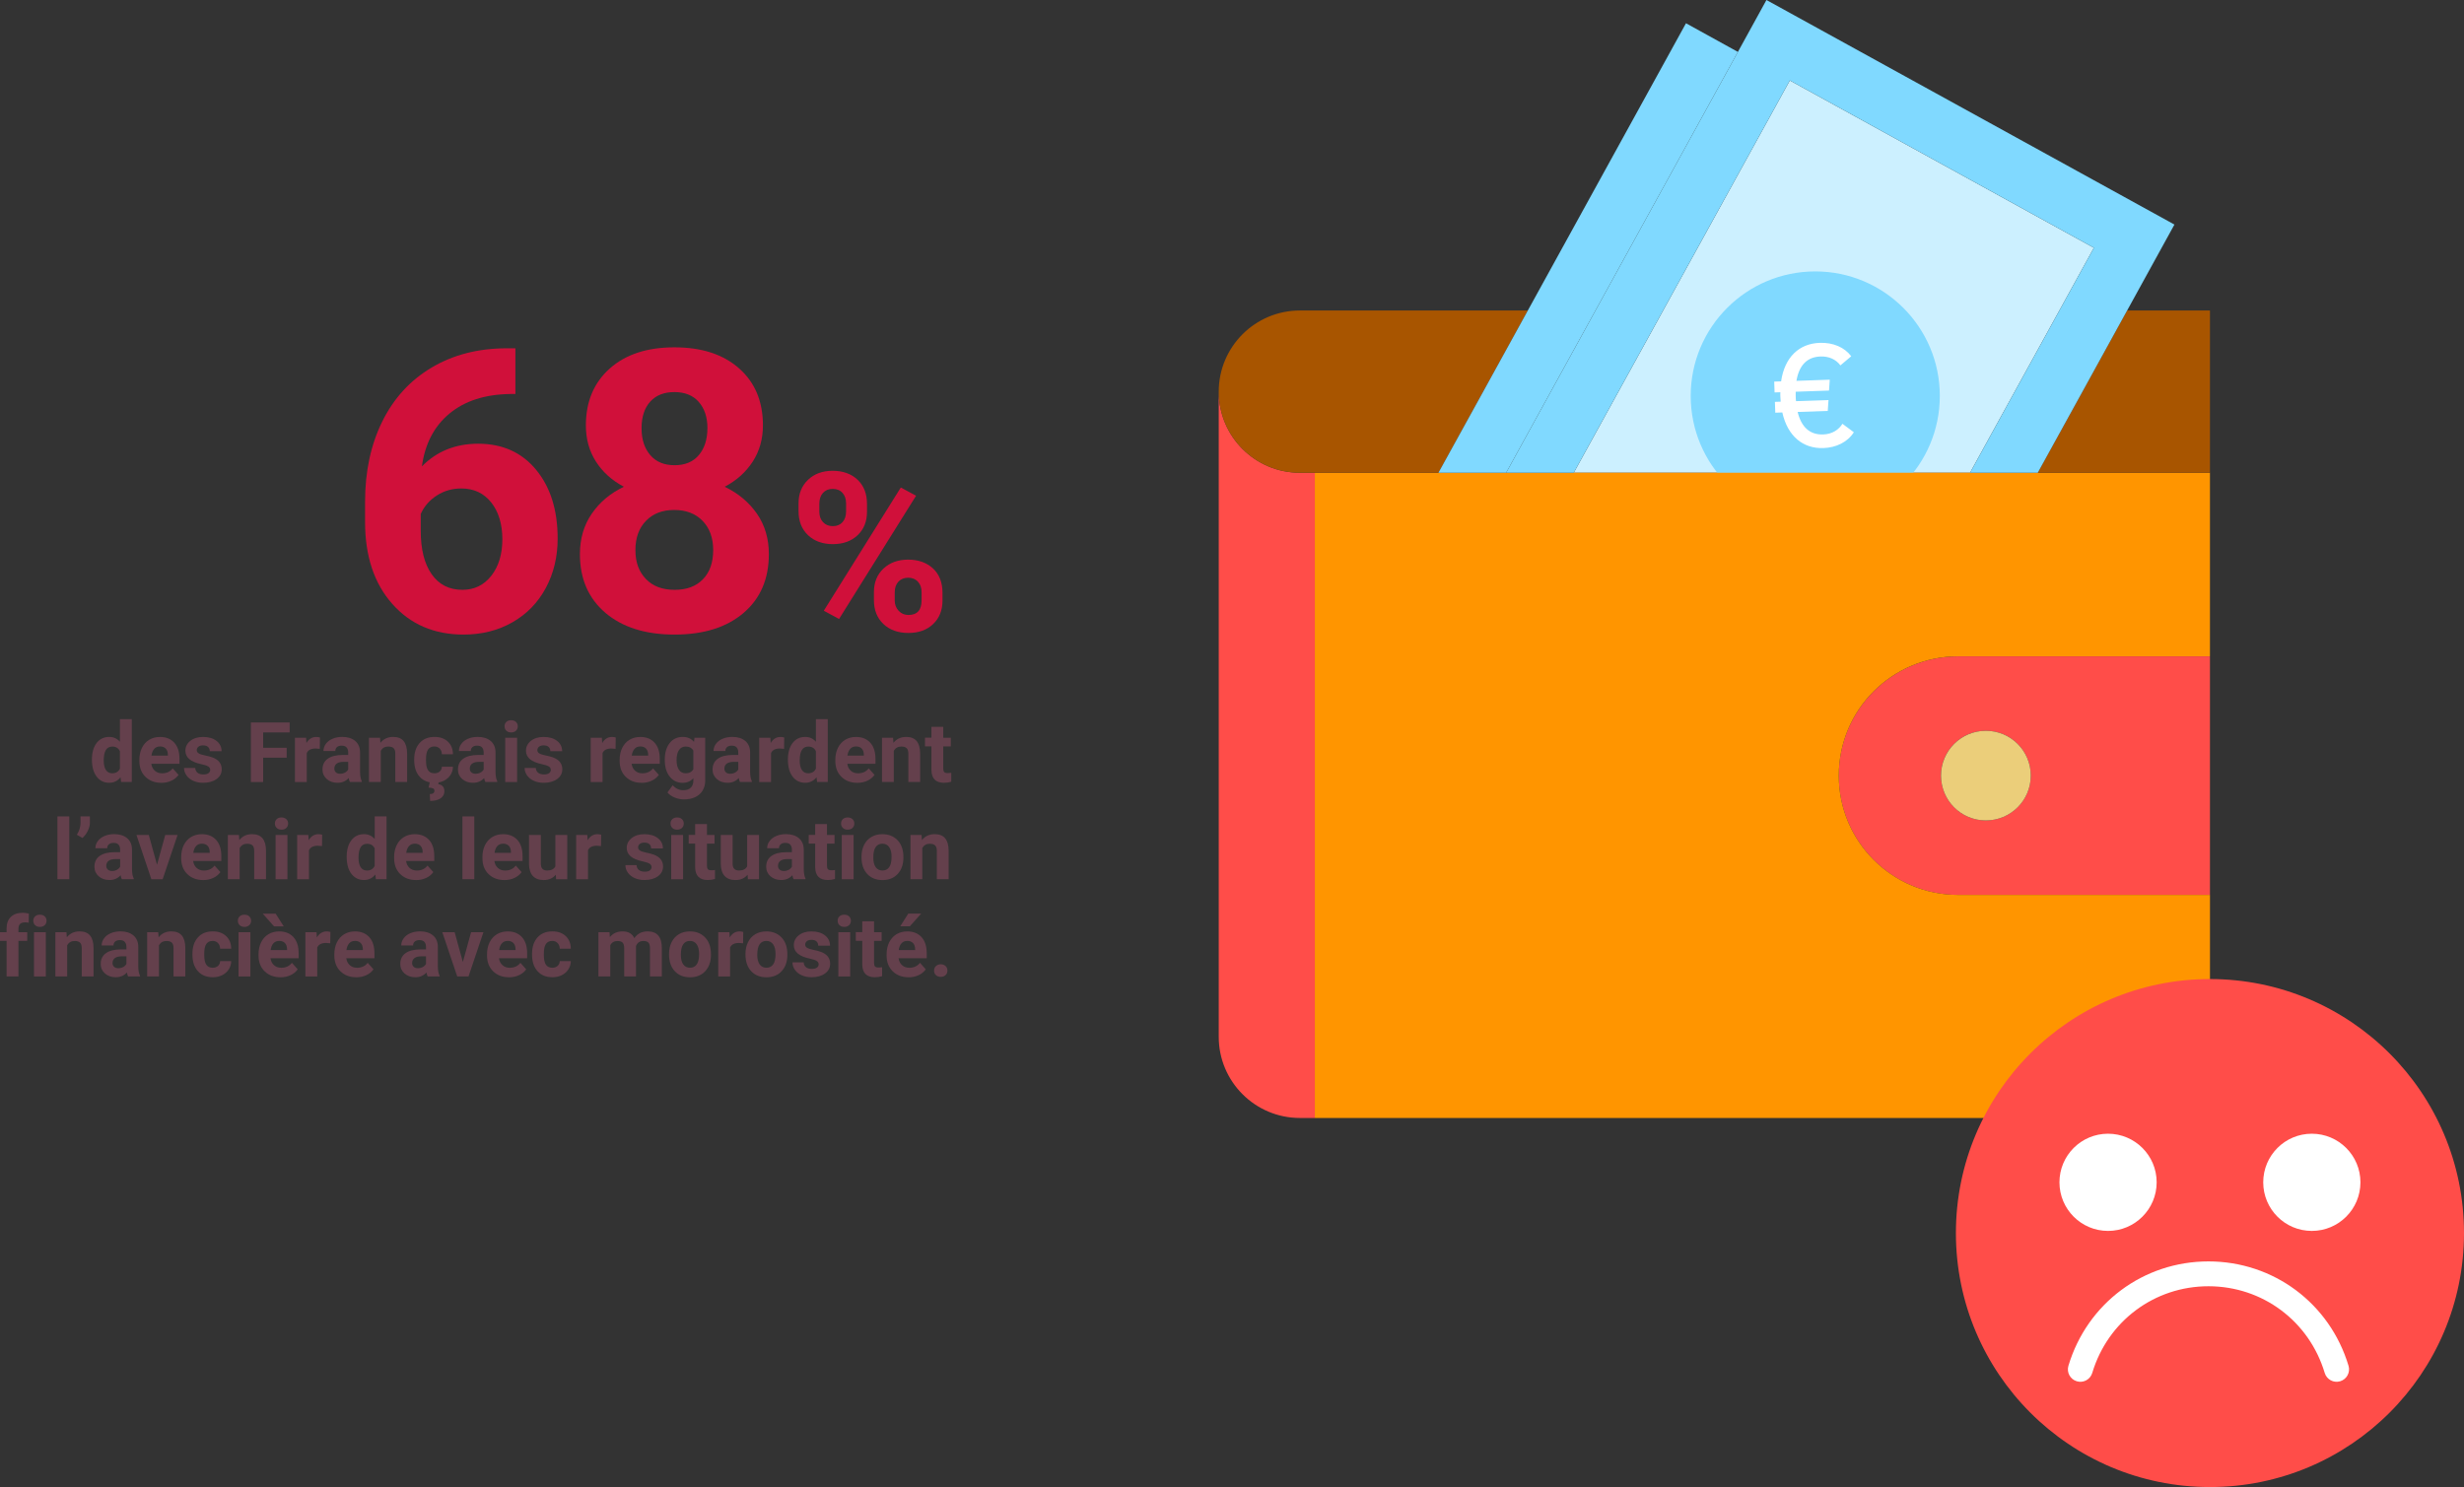 <?xml version="1.0" encoding="UTF-8"?>
<svg id="Calque_2" data-name="Calque 2" xmlns="http://www.w3.org/2000/svg" viewBox="0 0 912.2 550.62">
  <rect x="0" y="0" width="912.2" height="550.62" fill="#333333" stroke="none"/>
  <defs>
    <style>
      .cls-1 {
        fill: #00b4ff;
      }

      .cls-2 {
        fill: #a85500;
      }

      .cls-3 {
        fill: #ff4d49;
      }

      .cls-4 {
        fill: #fff;
      }

      .cls-5 {
        fill: #80d9ff;
      }

      .cls-6 {
        fill: #64404c;
      }

      .cls-7 {
        fill: #ccf0ff;
      }

      .cls-8 {
        fill: #ff9500;
      }

      .cls-9 {
        fill: #ebce7a;
      }

      .cls-10 {
        fill: #d0103a;
      }
    </style>
  </defs>
  <g id="Calque_1-2" data-name="Calque 1">
    <g>
      <path class="cls-10" d="m190.81,128.97v16.92h-1.99c-9.29.14-16.77,2.56-22.43,7.25-5.66,4.69-9.06,11.21-10.2,19.55,5.5-5.59,12.44-8.39,20.83-8.39,9,0,16.16,3.22,21.47,9.67,5.31,6.45,7.96,14.93,7.96,25.45,0,6.73-1.46,12.82-4.37,18.27-2.92,5.45-7.04,9.69-12.37,12.73s-11.36,4.55-18.09,4.55c-10.9,0-19.71-3.79-26.41-11.38-6.71-7.58-10.06-17.7-10.06-30.36v-7.39c0-11.23,2.12-21.15,6.36-29.75,4.24-8.6,10.33-15.26,18.27-19.98,7.94-4.72,17.14-7.1,27.62-7.14h3.41Zm-20.05,51.9c-3.32,0-6.33.86-9.03,2.59-2.7,1.73-4.69,4.01-5.97,6.85v6.24c0,6.86,1.35,12.22,4.05,16.07,2.7,3.86,6.49,5.78,11.38,5.78,4.41,0,7.97-1.74,10.7-5.21,2.72-3.48,4.09-7.98,4.09-13.52s-1.38-10.17-4.12-13.62-6.45-5.18-11.09-5.18Z"/>
      <path class="cls-10" d="m282.44,157.55c0,5.02-1.26,9.48-3.77,13.37-2.51,3.89-5.97,6.99-10.38,9.31,5.02,2.42,9,5.75,11.94,9.99,2.94,4.24,4.41,9.23,4.41,14.96,0,9.2-3.13,16.46-9.38,21.79-6.26,5.33-14.76,8-25.52,8s-19.29-2.68-25.59-8.03c-6.3-5.36-9.46-12.61-9.46-21.76,0-5.73,1.47-10.74,4.41-15,2.94-4.27,6.9-7.58,11.87-9.95-4.41-2.32-7.86-5.43-10.34-9.31-2.49-3.89-3.73-8.34-3.73-13.37,0-8.82,2.94-15.84,8.82-21.08,5.88-5.24,13.86-7.86,23.96-7.86s18.02,2.59,23.92,7.78c5.9,5.19,8.85,12.24,8.85,21.15Zm-18.41,46.14c0-4.5-1.3-8.11-3.91-10.81-2.61-2.7-6.11-4.05-10.52-4.05s-7.84,1.34-10.45,4.02c-2.61,2.68-3.91,6.29-3.91,10.84s1.28,7.96,3.84,10.66c2.56,2.7,6.11,4.05,10.66,4.05s7.95-1.3,10.49-3.91c2.54-2.61,3.8-6.21,3.8-10.81Zm-2.13-45.15c0-4.03-1.07-7.26-3.2-9.7s-5.14-3.66-9.03-3.66-6.83,1.19-8.96,3.55c-2.13,2.37-3.2,5.64-3.2,9.81s1.07,7.44,3.2,9.95c2.13,2.51,5.14,3.77,9.03,3.77s6.88-1.26,8.99-3.77c2.11-2.51,3.16-5.83,3.16-9.95Z"/>
      <path class="cls-10" d="m295.63,186.4c0-3.58,1.16-6.49,3.49-8.72,2.33-2.23,5.37-3.35,9.14-3.35s6.9,1.1,9.22,3.31c2.33,2.21,3.49,5.19,3.49,8.96v2.89c0,3.61-1.16,6.51-3.49,8.7-2.33,2.19-5.37,3.29-9.14,3.29s-6.86-1.1-9.2-3.31c-2.34-2.21-3.51-5.18-3.51-8.92v-2.85Zm7.7,3.09c0,1.6.46,2.89,1.38,3.87.92.98,2.13,1.46,3.63,1.46s2.69-.49,3.57-1.48c.88-.99,1.32-2.31,1.32-3.97v-2.97c0-1.6-.44-2.9-1.32-3.89-.88-.99-2.1-1.48-3.65-1.48s-2.66.49-3.57,1.46c-.91.98-1.36,2.33-1.36,4.07v2.93Zm7.3,39.7l-5.65-3.05,28.51-45.63,5.65,3.05-28.51,45.63Zm12.91-9.94c0-3.61,1.18-6.52,3.53-8.72,2.35-2.21,5.4-3.31,9.14-3.31s6.86,1.09,9.2,3.27,3.51,5.18,3.51,9v2.89c0,3.58-1.15,6.48-3.45,8.68-2.3,2.21-5.36,3.31-9.18,3.31s-6.94-1.11-9.26-3.33c-2.33-2.22-3.49-5.16-3.49-8.82v-2.97Zm7.7,3.13c0,1.47.48,2.73,1.44,3.77.96,1.04,2.17,1.56,3.61,1.56,3.26,0,4.89-1.8,4.89-5.41v-3.05c0-1.6-.45-2.89-1.36-3.87s-2.11-1.46-3.61-1.46-2.7.49-3.61,1.46c-.91.98-1.36,2.31-1.36,3.99v3.01Z"/>
      <path class="cls-6" d="m34.03,281.24c0-2.55.57-4.59,1.72-6.1s2.71-2.27,4.7-2.27c1.59,0,2.91.6,3.95,1.79v-8.36h4.39v23.25h-3.95l-.21-1.74c-1.09,1.36-2.49,2.04-4.21,2.04-1.93,0-3.47-.76-4.64-2.28-1.17-1.52-1.75-3.63-1.75-6.33Zm4.37.33c0,1.54.27,2.71.8,3.53.54.82,1.31,1.23,2.33,1.23,1.35,0,2.31-.57,2.86-1.71v-6.47c-.54-1.14-1.49-1.71-2.83-1.71-2.11,0-3.16,1.71-3.16,5.14Z"/>
      <path class="cls-6" d="m59.72,289.86c-2.4,0-4.36-.74-5.87-2.21s-2.26-3.44-2.26-5.89v-.42c0-1.65.32-3.12.95-4.41.64-1.3,1.54-2.29,2.7-3,1.17-.7,2.5-1.05,3.99-1.05,2.24,0,4,.71,5.29,2.12,1.29,1.41,1.93,3.42,1.93,6.01v1.79h-10.43c.14,1.07.57,1.93,1.28,2.57.71.65,1.61.97,2.7.97,1.69,0,3-.61,3.95-1.83l2.15,2.41c-.66.93-1.54,1.65-2.66,2.17-1.12.52-2.36.78-3.72.78Zm-.5-13.46c-.87,0-1.57.29-2.11.88-.54.59-.89,1.43-1.04,2.52h6.08v-.35c-.02-.97-.28-1.73-.79-2.26s-1.22-.8-2.15-.8Z"/>
      <path class="cls-6" d="m77.81,285.03c0-.54-.27-.96-.79-1.26-.53-.31-1.38-.58-2.55-.83-3.9-.82-5.84-2.47-5.84-4.96,0-1.45.6-2.67,1.81-3.64s2.78-1.46,4.73-1.46c2.08,0,3.74.49,4.99,1.47,1.25.98,1.87,2.25,1.87,3.81h-4.37c0-.62-.2-1.14-.61-1.55-.4-.41-1.03-.61-1.89-.61-.74,0-1.31.17-1.71.5-.4.33-.61.76-.61,1.27,0,.48.23.88.69,1.17s1.23.55,2.32.77c1.09.22,2.01.46,2.76.73,2.31.85,3.47,2.32,3.47,4.41,0,1.49-.64,2.7-1.92,3.62-1.28.92-2.94,1.38-4.96,1.38-1.37,0-2.59-.25-3.66-.73s-1.9-1.16-2.5-2.01-.91-1.77-.91-2.76h4.15c.04.78.33,1.37.86,1.79.54.41,1.25.62,2.15.62.84,0,1.47-.16,1.9-.48.43-.32.64-.73.64-1.25Z"/>
      <path class="cls-6" d="m106.14,280.55h-8.72v9.01h-4.54v-22.04h14.35v3.68h-9.81v5.69h8.72v3.66Z"/>
      <path class="cls-6" d="m118.39,277.28c-.59-.08-1.12-.12-1.57-.12-1.65,0-2.74.56-3.25,1.68v10.72h-4.38v-16.38h4.13l.12,1.95c.88-1.5,2.09-2.25,3.65-2.25.48,0,.94.07,1.36.2l-.06,4.21Z"/>
      <path class="cls-6" d="m129.53,289.55c-.2-.39-.35-.88-.44-1.47-1.06,1.18-2.44,1.77-4.13,1.77-1.6,0-2.93-.46-3.99-1.39-1.05-.93-1.58-2.1-1.58-3.51,0-1.74.64-3.07,1.93-4,1.29-.93,3.15-1.4,5.58-1.41h2.01v-.94c0-.76-.2-1.36-.58-1.82-.39-.46-1-.68-1.84-.68-.74,0-1.32.18-1.73.53-.42.35-.63.84-.63,1.45h-4.38c0-.95.29-1.83.88-2.63.58-.81,1.41-1.44,2.48-1.9,1.07-.46,2.27-.69,3.6-.69,2.02,0,3.62.51,4.81,1.52,1.19,1.01,1.78,2.44,1.78,4.28v7.1c.01,1.55.23,2.73.65,3.53v.26h-4.42Zm-3.62-3.04c.65,0,1.24-.14,1.79-.43.54-.29.95-.67,1.21-1.16v-2.82h-1.63c-2.19,0-3.36.76-3.5,2.27v.26c-.01.54.18.99.56,1.35.38.35.91.53,1.57.53Z"/>
      <path class="cls-6" d="m140.69,273.17l.14,1.89c1.17-1.46,2.74-2.19,4.71-2.19,1.74,0,3.03.51,3.88,1.53.85,1.02,1.28,2.54,1.3,4.57v10.58h-4.37v-10.47c0-.93-.2-1.6-.61-2.02s-1.08-.63-2.01-.63c-1.23,0-2.16.52-2.77,1.57v11.55h-4.37v-16.38h4.12Z"/>
      <path class="cls-6" d="m160.83,286.33c.81,0,1.46-.22,1.97-.67.5-.44.77-1.03.79-1.77h4.1c0,1.11-.31,2.13-.91,3.05-.6.92-1.41,1.64-2.44,2.15-1.04.51-2.18.76-3.43.76-2.34,0-4.19-.74-5.54-2.23s-2.03-3.54-2.03-6.17v-.29c0-2.52.67-4.54,2.01-6.04,1.34-1.5,3.18-2.25,5.53-2.25,2.05,0,3.69.58,4.93,1.75,1.24,1.17,1.86,2.72,1.88,4.66h-4.1c-.02-.85-.28-1.54-.79-2.08-.5-.53-1.17-.8-2-.8-1.02,0-1.79.37-2.31,1.11-.52.74-.78,1.95-.78,3.62v.45c0,1.69.26,2.9.77,3.64.51.74,1.3,1.11,2.35,1.11Zm1.59,3.13l-.17.88c1.51.27,2.27,1.15,2.27,2.62,0,1.11-.46,1.99-1.39,2.63-.92.65-2.22.97-3.9.97l-.11-2.53c1.13,0,1.7-.41,1.7-1.23,0-.42-.17-.71-.51-.87s-.88-.26-1.64-.31l.47-2.17h3.27Z"/>
      <path class="cls-6" d="m179.68,289.55c-.2-.39-.35-.88-.44-1.47-1.06,1.18-2.44,1.77-4.13,1.77-1.6,0-2.93-.46-3.99-1.39-1.05-.93-1.58-2.1-1.58-3.51,0-1.74.64-3.07,1.93-4,1.29-.93,3.15-1.4,5.58-1.41h2.01v-.94c0-.76-.2-1.36-.58-1.82-.39-.46-1-.68-1.84-.68-.74,0-1.32.18-1.73.53-.42.35-.63.84-.63,1.45h-4.38c0-.95.29-1.83.88-2.63.58-.81,1.41-1.44,2.48-1.9,1.07-.46,2.27-.69,3.6-.69,2.02,0,3.62.51,4.81,1.52,1.19,1.01,1.78,2.44,1.78,4.28v7.1c.01,1.55.23,2.73.65,3.53v.26h-4.42Zm-3.62-3.04c.65,0,1.24-.14,1.79-.43.54-.29.95-.67,1.21-1.16v-2.82h-1.63c-2.19,0-3.36.76-3.5,2.27v.26c-.01.54.18.99.56,1.35.38.35.91.53,1.57.53Z"/>
      <path class="cls-6" d="m186.78,268.94c0-.66.22-1.2.66-1.62.44-.42,1.04-.63,1.79-.63s1.34.21,1.79.63c.44.42.67.96.67,1.62s-.23,1.21-.67,1.63c-.45.42-1.04.64-1.78.64s-1.33-.21-1.78-.64-.67-.97-.67-1.63Zm4.65,20.62h-4.39v-16.38h4.39v16.38Z"/>
      <path class="cls-6" d="m203.9,285.03c0-.54-.27-.96-.79-1.26-.53-.31-1.38-.58-2.55-.83-3.9-.82-5.84-2.47-5.84-4.96,0-1.45.6-2.67,1.81-3.64s2.78-1.46,4.73-1.46c2.08,0,3.74.49,4.99,1.47,1.25.98,1.87,2.25,1.87,3.81h-4.37c0-.62-.2-1.14-.61-1.55-.4-.41-1.03-.61-1.89-.61-.74,0-1.31.17-1.71.5-.4.33-.61.76-.61,1.27,0,.48.23.88.69,1.17s1.23.55,2.32.77c1.09.22,2.01.46,2.76.73,2.31.85,3.47,2.32,3.47,4.41,0,1.49-.64,2.7-1.92,3.62-1.28.92-2.94,1.38-4.96,1.38-1.37,0-2.59-.25-3.66-.73s-1.9-1.16-2.5-2.01-.91-1.77-.91-2.76h4.15c.04.78.33,1.37.86,1.79.54.41,1.25.62,2.15.62.84,0,1.47-.16,1.9-.48.43-.32.64-.73.64-1.25Z"/>
      <path class="cls-6" d="m227.89,277.28c-.59-.08-1.12-.12-1.57-.12-1.65,0-2.74.56-3.25,1.68v10.72h-4.38v-16.38h4.13l.12,1.95c.88-1.5,2.09-2.25,3.65-2.25.48,0,.94.07,1.36.2l-.06,4.21Z"/>
      <path class="cls-6" d="m237.53,289.86c-2.4,0-4.36-.74-5.87-2.21s-2.26-3.44-2.26-5.89v-.42c0-1.65.32-3.12.95-4.41.64-1.3,1.54-2.29,2.7-3,1.17-.7,2.5-1.05,3.99-1.05,2.24,0,4,.71,5.29,2.12,1.29,1.41,1.93,3.42,1.93,6.01v1.79h-10.43c.14,1.07.57,1.93,1.28,2.57.71.65,1.61.97,2.7.97,1.69,0,3-.61,3.95-1.83l2.15,2.41c-.66.93-1.54,1.65-2.66,2.17-1.12.52-2.36.78-3.72.78Zm-.5-13.46c-.87,0-1.57.29-2.11.88-.54.59-.89,1.43-1.04,2.52h6.08v-.35c-.02-.97-.28-1.73-.79-2.26s-1.22-.8-2.15-.8Z"/>
      <path class="cls-6" d="m246.11,281.24c0-2.51.6-4.54,1.79-6.07,1.2-1.53,2.81-2.3,4.84-2.3,1.8,0,3.19.62,4.19,1.85l.18-1.54h3.97v15.83c0,1.43-.33,2.68-.98,3.74-.65,1.06-1.57,1.87-2.75,2.42-1.18.56-2.56.83-4.15.83-1.2,0-2.37-.24-3.51-.72-1.14-.48-2-1.1-2.59-1.85l1.94-2.66c1.09,1.22,2.41,1.83,3.97,1.83,1.16,0,2.06-.31,2.71-.93.65-.62.97-1.5.97-2.64v-.88c-1.01,1.14-2.34,1.71-3.98,1.71-1.97,0-3.56-.77-4.78-2.31-1.22-1.54-1.82-3.58-1.82-6.12v-.18Zm4.37.33c0,1.49.3,2.65.89,3.49.59.84,1.41,1.27,2.45,1.27,1.33,0,2.29-.5,2.86-1.5v-6.9c-.58-1-1.53-1.5-2.83-1.5-1.05,0-1.88.43-2.48,1.29-.6.86-.9,2.14-.9,3.85Z"/>
      <path class="cls-6" d="m273.94,289.55c-.2-.39-.35-.88-.44-1.47-1.06,1.18-2.44,1.77-4.13,1.77-1.6,0-2.93-.46-3.99-1.39-1.05-.93-1.58-2.1-1.58-3.51,0-1.74.64-3.07,1.93-4,1.29-.93,3.15-1.4,5.58-1.41h2.01v-.94c0-.76-.2-1.36-.58-1.82-.39-.46-1-.68-1.84-.68-.74,0-1.32.18-1.73.53-.42.35-.63.84-.63,1.45h-4.38c0-.95.29-1.83.88-2.63.58-.81,1.41-1.44,2.48-1.9,1.07-.46,2.27-.69,3.6-.69,2.02,0,3.62.51,4.81,1.52,1.19,1.01,1.78,2.44,1.78,4.28v7.1c.01,1.55.23,2.73.65,3.53v.26h-4.42Zm-3.62-3.04c.65,0,1.24-.14,1.79-.43.54-.29.95-.67,1.21-1.16v-2.82h-1.63c-2.19,0-3.36.76-3.5,2.27v.26c-.01.54.18.99.56,1.35.38.35.91.53,1.57.53Z"/>
      <path class="cls-6" d="m290.27,277.28c-.59-.08-1.12-.12-1.57-.12-1.65,0-2.74.56-3.25,1.68v10.72h-4.38v-16.38h4.13l.12,1.95c.88-1.5,2.09-2.25,3.65-2.25.48,0,.94.07,1.36.2l-.06,4.21Z"/>
      <path class="cls-6" d="m291.69,281.24c0-2.55.57-4.59,1.72-6.1s2.71-2.27,4.7-2.27c1.59,0,2.91.6,3.95,1.79v-8.36h4.39v23.25h-3.95l-.21-1.74c-1.09,1.36-2.49,2.04-4.21,2.04-1.93,0-3.47-.76-4.64-2.28-1.17-1.52-1.75-3.63-1.75-6.33Zm4.37.33c0,1.54.27,2.71.8,3.53.54.82,1.31,1.23,2.33,1.23,1.35,0,2.31-.57,2.86-1.71v-6.47c-.54-1.14-1.49-1.71-2.83-1.71-2.11,0-3.16,1.71-3.16,5.14Z"/>
      <path class="cls-6" d="m317.38,289.86c-2.4,0-4.36-.74-5.87-2.21s-2.26-3.44-2.26-5.89v-.42c0-1.65.32-3.12.95-4.41.64-1.3,1.54-2.29,2.7-3,1.17-.7,2.5-1.05,3.99-1.05,2.24,0,4,.71,5.29,2.12,1.29,1.41,1.93,3.42,1.93,6.01v1.79h-10.43c.14,1.07.57,1.93,1.28,2.57.71.65,1.61.97,2.7.97,1.69,0,3-.61,3.95-1.83l2.15,2.41c-.66.93-1.54,1.65-2.66,2.17-1.12.52-2.36.78-3.72.78Zm-.5-13.46c-.87,0-1.57.29-2.11.88-.54.59-.89,1.43-1.04,2.52h6.08v-.35c-.02-.97-.28-1.73-.79-2.26s-1.22-.8-2.15-.8Z"/>
      <path class="cls-6" d="m330.62,273.17l.14,1.89c1.17-1.46,2.74-2.19,4.71-2.19,1.74,0,3.03.51,3.88,1.53.85,1.02,1.28,2.54,1.3,4.57v10.58h-4.37v-10.47c0-.93-.2-1.6-.61-2.02s-1.08-.63-2.01-.63c-1.23,0-2.16.52-2.77,1.57v11.55h-4.37v-16.38h4.12Z"/>
      <path class="cls-6" d="m349.2,269.15v4.03h2.8v3.21h-2.8v8.17c0,.61.12,1.04.35,1.3s.68.39,1.33.39c.48,0,.91-.04,1.29-.11v3.32c-.86.26-1.74.39-2.65.39-3.07,0-4.63-1.55-4.69-4.65v-8.83h-2.39v-3.21h2.39v-4.03h4.38Z"/>
      <path class="cls-6" d="m25.65,325.55h-4.39v-23.25h4.39v23.25Z"/>
      <path class="cls-6" d="m30.51,310.28l-2.06-1.2c.87-1.36,1.32-2.77,1.35-4.22v-2.56h3.48v2.35c0,.91-.25,1.89-.76,2.95-.5,1.06-1.17,1.95-2.01,2.68Z"/>
      <path class="cls-6" d="m45.1,325.55c-.2-.39-.35-.88-.44-1.47-1.06,1.18-2.44,1.77-4.13,1.77-1.6,0-2.93-.46-3.99-1.39-1.05-.93-1.58-2.1-1.58-3.51,0-1.74.64-3.07,1.93-4,1.29-.93,3.15-1.4,5.58-1.41h2.01v-.94c0-.76-.2-1.36-.58-1.82-.39-.46-1-.68-1.84-.68-.74,0-1.32.18-1.73.53-.42.35-.63.84-.63,1.45h-4.38c0-.95.29-1.83.88-2.63.58-.81,1.41-1.44,2.48-1.9,1.07-.46,2.27-.69,3.6-.69,2.02,0,3.62.51,4.81,1.52,1.19,1.01,1.78,2.44,1.78,4.28v7.1c.01,1.55.23,2.73.65,3.53v.26h-4.42Zm-3.62-3.04c.65,0,1.24-.14,1.79-.43.54-.29.95-.67,1.21-1.16v-2.82h-1.63c-2.19,0-3.36.76-3.5,2.27v.26c-.01.54.18.99.56,1.35.38.35.91.53,1.57.53Z"/>
      <path class="cls-6" d="m58.13,320.21l3.04-11.03h4.57l-5.52,16.38h-4.18l-5.52-16.38h4.57l3.04,11.03Z"/>
      <path class="cls-6" d="m75.21,325.86c-2.4,0-4.36-.74-5.87-2.21s-2.26-3.44-2.26-5.89v-.42c0-1.65.32-3.12.95-4.41.64-1.3,1.54-2.29,2.7-3,1.17-.7,2.5-1.05,3.99-1.05,2.24,0,4,.71,5.29,2.12,1.29,1.41,1.93,3.42,1.93,6.01v1.79h-10.43c.14,1.07.57,1.93,1.28,2.57.71.65,1.61.97,2.7.97,1.69,0,3-.61,3.95-1.83l2.15,2.41c-.66.93-1.54,1.65-2.66,2.17-1.12.52-2.36.78-3.72.78Zm-.5-13.46c-.87,0-1.57.29-2.11.88-.54.59-.89,1.43-1.04,2.52h6.08v-.35c-.02-.97-.28-1.73-.79-2.26s-1.22-.8-2.15-.8Z"/>
      <path class="cls-6" d="m88.45,309.17l.14,1.89c1.17-1.46,2.74-2.19,4.71-2.19,1.74,0,3.03.51,3.88,1.53.85,1.02,1.28,2.54,1.3,4.57v10.58h-4.37v-10.47c0-.93-.2-1.6-.61-2.02s-1.08-.63-2.01-.63c-1.23,0-2.16.52-2.77,1.57v11.55h-4.37v-16.38h4.12Z"/>
      <path class="cls-6" d="m101.76,304.94c0-.66.22-1.2.66-1.62.44-.42,1.04-.63,1.79-.63s1.34.21,1.79.63c.44.42.67.96.67,1.62s-.23,1.21-.67,1.63c-.45.42-1.04.64-1.78.64s-1.33-.21-1.78-.64-.67-.97-.67-1.63Zm4.65,20.62h-4.39v-16.38h4.39v16.38Z"/>
      <path class="cls-6" d="m119.21,313.28c-.59-.08-1.12-.12-1.57-.12-1.65,0-2.74.56-3.25,1.68v10.72h-4.38v-16.38h4.13l.12,1.95c.88-1.5,2.09-2.25,3.65-2.25.48,0,.94.07,1.36.2l-.06,4.21Z"/>
      <path class="cls-6" d="m128.35,317.24c0-2.55.57-4.59,1.72-6.1s2.71-2.27,4.7-2.27c1.59,0,2.91.6,3.95,1.79v-8.36h4.39v23.25h-3.95l-.21-1.74c-1.09,1.36-2.49,2.04-4.21,2.04-1.93,0-3.47-.76-4.64-2.28-1.17-1.52-1.75-3.63-1.75-6.33Zm4.37.33c0,1.54.27,2.71.8,3.53.54.82,1.31,1.23,2.33,1.23,1.35,0,2.31-.57,2.86-1.71v-6.47c-.54-1.14-1.49-1.71-2.83-1.71-2.11,0-3.16,1.71-3.16,5.14Z"/>
      <path class="cls-6" d="m154.04,325.86c-2.4,0-4.36-.74-5.87-2.21s-2.26-3.44-2.26-5.89v-.42c0-1.65.32-3.12.95-4.41.64-1.3,1.54-2.29,2.7-3,1.17-.7,2.5-1.05,3.99-1.05,2.24,0,4,.71,5.29,2.12,1.29,1.41,1.93,3.42,1.93,6.01v1.79h-10.43c.14,1.07.57,1.93,1.28,2.57.71.65,1.61.97,2.7.97,1.69,0,3-.61,3.95-1.83l2.15,2.41c-.66.93-1.54,1.65-2.66,2.17-1.12.52-2.36.78-3.72.78Zm-.5-13.46c-.87,0-1.57.29-2.11.88-.54.59-.89,1.43-1.04,2.52h6.08v-.35c-.02-.97-.28-1.73-.79-2.26s-1.22-.8-2.15-.8Z"/>
      <path class="cls-6" d="m175.59,325.55h-4.39v-23.25h4.39v23.25Z"/>
      <path class="cls-6" d="m186.73,325.86c-2.4,0-4.36-.74-5.87-2.21s-2.26-3.44-2.26-5.89v-.42c0-1.65.32-3.12.95-4.41.64-1.3,1.54-2.29,2.7-3,1.17-.7,2.5-1.05,3.99-1.05,2.24,0,4,.71,5.29,2.12,1.29,1.41,1.93,3.42,1.93,6.01v1.79h-10.43c.14,1.07.57,1.93,1.28,2.57.71.65,1.61.97,2.7.97,1.69,0,3-.61,3.95-1.83l2.15,2.41c-.66.93-1.54,1.65-2.66,2.17-1.12.52-2.36.78-3.72.78Zm-.5-13.46c-.87,0-1.57.29-2.11.88-.54.59-.89,1.43-1.04,2.52h6.08v-.35c-.02-.97-.28-1.73-.79-2.26s-1.22-.8-2.15-.8Z"/>
      <path class="cls-6" d="m205.76,323.89c-1.08,1.31-2.57,1.97-4.48,1.97-1.76,0-3.09-.5-4.02-1.51-.92-1.01-1.39-2.49-1.42-4.44v-10.73h4.38v10.59c0,1.71.78,2.56,2.33,2.56s2.5-.51,3.06-1.54v-11.61h4.39v16.38h-4.12l-.12-1.67Z"/>
      <path class="cls-6" d="m222.5,313.28c-.59-.08-1.12-.12-1.57-.12-1.65,0-2.74.56-3.25,1.68v10.72h-4.38v-16.38h4.13l.12,1.95c.88-1.5,2.09-2.25,3.65-2.25.48,0,.94.07,1.36.2l-.06,4.21Z"/>
      <path class="cls-6" d="m241.2,321.03c0-.54-.27-.96-.79-1.26-.53-.31-1.38-.58-2.55-.83-3.9-.82-5.84-2.47-5.84-4.96,0-1.45.6-2.67,1.81-3.64s2.78-1.46,4.73-1.46c2.08,0,3.74.49,4.99,1.47,1.25.98,1.87,2.25,1.87,3.81h-4.37c0-.62-.2-1.14-.61-1.55-.4-.41-1.03-.61-1.89-.61-.74,0-1.31.17-1.71.5-.4.33-.61.76-.61,1.27,0,.48.23.88.69,1.17s1.23.55,2.32.77c1.09.22,2.01.46,2.76.73,2.31.85,3.47,2.32,3.47,4.41,0,1.49-.64,2.7-1.92,3.62-1.28.92-2.94,1.38-4.96,1.38-1.37,0-2.59-.25-3.66-.73s-1.9-1.16-2.5-2.01-.91-1.77-.91-2.76h4.15c.04.78.33,1.37.86,1.79.54.41,1.25.62,2.15.62.84,0,1.47-.16,1.9-.48.43-.32.64-.73.64-1.25Z"/>
      <path class="cls-6" d="m248.23,304.94c0-.66.22-1.2.66-1.62.44-.42,1.04-.63,1.79-.63s1.34.21,1.79.63c.44.42.67.96.67,1.62s-.23,1.21-.67,1.63c-.45.42-1.04.64-1.78.64s-1.33-.21-1.78-.64-.67-.97-.67-1.63Zm4.65,20.62h-4.39v-16.38h4.39v16.38Z"/>
      <path class="cls-6" d="m261.72,305.15v4.03h2.8v3.21h-2.8v8.17c0,.61.12,1.04.35,1.3s.68.39,1.33.39c.48,0,.91-.04,1.29-.11v3.32c-.86.26-1.74.39-2.65.39-3.07,0-4.63-1.55-4.69-4.65v-8.83h-2.39v-3.21h2.39v-4.03h4.38Z"/>
      <path class="cls-6" d="m276.76,323.89c-1.08,1.31-2.57,1.97-4.48,1.97-1.76,0-3.09-.5-4.02-1.51-.92-1.01-1.39-2.49-1.42-4.44v-10.73h4.38v10.59c0,1.71.78,2.56,2.33,2.56s2.5-.51,3.06-1.54v-11.61h4.39v16.38h-4.12l-.12-1.67Z"/>
      <path class="cls-6" d="m293.79,325.55c-.2-.39-.35-.88-.44-1.47-1.06,1.18-2.44,1.77-4.13,1.77-1.6,0-2.93-.46-3.99-1.39-1.05-.93-1.58-2.1-1.58-3.51,0-1.74.64-3.07,1.93-4,1.29-.93,3.15-1.4,5.58-1.41h2.01v-.94c0-.76-.2-1.36-.58-1.82-.39-.46-1-.68-1.84-.68-.74,0-1.32.18-1.73.53-.42.35-.63.84-.63,1.45h-4.38c0-.95.29-1.83.88-2.63.58-.81,1.41-1.44,2.48-1.9,1.07-.46,2.27-.69,3.6-.69,2.02,0,3.62.51,4.81,1.52,1.19,1.01,1.78,2.44,1.78,4.28v7.1c.01,1.55.23,2.73.65,3.53v.26h-4.42Zm-3.62-3.04c.65,0,1.24-.14,1.79-.43.54-.29.95-.67,1.21-1.16v-2.82h-1.63c-2.19,0-3.36.76-3.5,2.27v.26c-.01.54.18.99.56,1.35.38.35.91.53,1.57.53Z"/>
      <path class="cls-6" d="m306.16,305.15v4.03h2.8v3.21h-2.8v8.17c0,.61.12,1.04.35,1.3s.68.39,1.33.39c.48,0,.91-.04,1.29-.11v3.32c-.86.26-1.74.39-2.65.39-3.07,0-4.63-1.55-4.69-4.65v-8.83h-2.39v-3.21h2.39v-4.03h4.38Z"/>
      <path class="cls-6" d="m311.37,304.94c0-.66.22-1.2.66-1.62.44-.42,1.04-.63,1.79-.63s1.34.21,1.79.63c.44.42.67.96.67,1.62s-.23,1.21-.67,1.63c-.45.42-1.04.64-1.78.64s-1.33-.21-1.78-.64-.67-.97-.67-1.63Zm4.65,20.62h-4.39v-16.38h4.39v16.38Z"/>
      <path class="cls-6" d="m318.94,317.21c0-1.62.31-3.07.94-4.34s1.53-2.25,2.7-2.95c1.17-.7,2.54-1.04,4.09-1.04,2.21,0,4.01.68,5.41,2.03,1.4,1.35,2.18,3.19,2.34,5.51l.03,1.12c0,2.51-.7,4.53-2.1,6.05-1.4,1.52-3.29,2.28-5.65,2.28s-4.25-.76-5.65-2.27c-1.41-1.51-2.11-3.57-2.11-6.18v-.2Zm4.37.31c0,1.56.29,2.75.88,3.57.58.82,1.42,1.24,2.51,1.24s1.89-.41,2.48-1.22c.6-.81.89-2.12.89-3.9,0-1.53-.3-2.71-.89-3.55-.59-.84-1.43-1.26-2.51-1.26s-1.9.42-2.48,1.25c-.59.83-.88,2.12-.88,3.87Z"/>
      <path class="cls-6" d="m341.17,309.17l.14,1.89c1.17-1.46,2.74-2.19,4.71-2.19,1.74,0,3.03.51,3.88,1.53.85,1.02,1.28,2.54,1.3,4.57v10.58h-4.37v-10.47c0-.93-.2-1.6-.61-2.02s-1.08-.63-2.01-.63c-1.23,0-2.16.52-2.77,1.57v11.55h-4.37v-16.38h4.12Z"/>
      <path class="cls-6" d="m2.44,361.55v-13.17H0v-3.21h2.44v-1.39c0-1.84.53-3.26,1.58-4.28,1.05-1.01,2.53-1.52,4.43-1.52.61,0,1.35.1,2.23.3l-.05,3.39c-.36-.09-.81-.14-1.33-.14-1.64,0-2.47.77-2.47,2.32v1.32h3.25v3.21h-3.25v13.17H2.44Z"/>
      <path class="cls-6" d="m12.32,340.94c0-.66.22-1.2.66-1.62.44-.42,1.04-.63,1.79-.63s1.34.21,1.79.63c.44.42.67.96.67,1.62s-.23,1.21-.67,1.63c-.45.42-1.04.64-1.78.64s-1.33-.21-1.78-.64-.67-.97-.67-1.63Zm4.65,20.62h-4.39v-16.38h4.39v16.38Z"/>
      <path class="cls-6" d="m24.6,345.17l.14,1.89c1.17-1.46,2.74-2.19,4.71-2.19,1.74,0,3.03.51,3.88,1.53.85,1.02,1.28,2.54,1.3,4.57v10.58h-4.37v-10.47c0-.93-.2-1.6-.61-2.02s-1.08-.63-2.01-.63c-1.23,0-2.16.52-2.77,1.57v11.55h-4.37v-16.38h4.12Z"/>
      <path class="cls-6" d="m47.42,361.55c-.2-.39-.35-.88-.44-1.47-1.06,1.18-2.44,1.77-4.13,1.77-1.6,0-2.93-.46-3.99-1.39-1.05-.93-1.58-2.1-1.58-3.51,0-1.74.64-3.07,1.93-4,1.29-.93,3.15-1.4,5.58-1.41h2.01v-.94c0-.76-.2-1.36-.58-1.82-.39-.46-1-.68-1.84-.68-.74,0-1.32.18-1.73.53-.42.35-.63.84-.63,1.45h-4.38c0-.95.29-1.83.88-2.63.58-.81,1.41-1.44,2.48-1.9,1.07-.46,2.27-.69,3.6-.69,2.02,0,3.62.51,4.81,1.52,1.19,1.01,1.78,2.44,1.78,4.28v7.1c.01,1.55.23,2.73.65,3.53v.26h-4.42Zm-3.62-3.04c.65,0,1.24-.14,1.79-.43.54-.29.95-.67,1.21-1.16v-2.82h-1.63c-2.19,0-3.36.76-3.5,2.27v.26c-.01.54.18.99.56,1.35.38.35.91.53,1.57.53Z"/>
      <path class="cls-6" d="m58.58,345.17l.14,1.89c1.17-1.46,2.74-2.19,4.71-2.19,1.74,0,3.03.51,3.88,1.53.85,1.02,1.28,2.54,1.3,4.57v10.58h-4.37v-10.47c0-.93-.2-1.6-.61-2.02s-1.08-.63-2.01-.63c-1.23,0-2.16.52-2.77,1.57v11.55h-4.37v-16.38h4.12Z"/>
      <path class="cls-6" d="m78.73,358.33c.81,0,1.46-.22,1.97-.67.5-.44.77-1.03.79-1.77h4.1c0,1.11-.31,2.13-.91,3.05-.6.92-1.41,1.64-2.44,2.15-1.04.51-2.18.76-3.43.76-2.34,0-4.19-.74-5.54-2.23s-2.03-3.54-2.03-6.17v-.29c0-2.52.67-4.54,2.01-6.04,1.34-1.5,3.18-2.25,5.53-2.25,2.05,0,3.69.58,4.93,1.75,1.24,1.17,1.86,2.72,1.88,4.66h-4.1c-.02-.85-.28-1.54-.79-2.08-.5-.53-1.17-.8-2-.8-1.02,0-1.79.37-2.31,1.11-.52.74-.78,1.95-.78,3.62v.45c0,1.69.26,2.9.77,3.64.51.74,1.3,1.11,2.35,1.11Z"/>
      <path class="cls-6" d="m88.05,340.94c0-.66.22-1.2.66-1.62.44-.42,1.04-.63,1.79-.63s1.34.21,1.79.63c.44.42.67.96.67,1.62s-.23,1.21-.67,1.63c-.45.42-1.04.64-1.78.64s-1.33-.21-1.78-.64-.67-.97-.67-1.63Zm4.65,20.62h-4.39v-16.38h4.39v16.38Z"/>
      <path class="cls-6" d="m103.84,361.86c-2.4,0-4.36-.74-5.87-2.21s-2.26-3.44-2.26-5.89v-.42c0-1.65.32-3.12.95-4.41.64-1.3,1.54-2.29,2.7-3,1.17-.7,2.5-1.05,3.99-1.05,2.24,0,4,.71,5.29,2.12,1.29,1.41,1.93,3.42,1.93,6.01v1.79h-10.43c.14,1.07.57,1.93,1.28,2.57.71.65,1.61.97,2.7.97,1.69,0,3-.61,3.95-1.83l2.15,2.41c-.66.93-1.54,1.65-2.66,2.17-1.12.52-2.36.78-3.72.78Zm1.2-18.86h-3.59l-4.18-4.69h4.77l3,4.69Zm-1.7,5.4c-.87,0-1.57.29-2.11.88-.54.59-.89,1.43-1.04,2.52h6.08v-.35c-.02-.97-.28-1.73-.79-2.26s-1.22-.8-2.15-.8Z"/>
      <path class="cls-6" d="m122.26,349.28c-.59-.08-1.12-.12-1.57-.12-1.65,0-2.74.56-3.25,1.68v10.72h-4.38v-16.38h4.13l.12,1.95c.88-1.5,2.09-2.25,3.65-2.25.48,0,.94.07,1.36.2l-.06,4.21Z"/>
      <path class="cls-6" d="m131.9,361.86c-2.4,0-4.36-.74-5.87-2.21s-2.26-3.44-2.26-5.89v-.42c0-1.65.32-3.12.95-4.41.64-1.3,1.54-2.29,2.7-3,1.17-.7,2.5-1.05,3.99-1.05,2.24,0,4,.71,5.29,2.12,1.29,1.41,1.93,3.42,1.93,6.01v1.79h-10.43c.14,1.07.57,1.93,1.28,2.57.71.65,1.61.97,2.7.97,1.69,0,3-.61,3.95-1.83l2.15,2.41c-.66.93-1.54,1.65-2.66,2.17-1.12.52-2.36.78-3.72.78Zm-.5-13.46c-.87,0-1.57.29-2.11.88-.54.59-.89,1.43-1.04,2.52h6.08v-.35c-.02-.97-.28-1.73-.79-2.26s-1.22-.8-2.15-.8Z"/>
      <path class="cls-6" d="m158.33,361.55c-.2-.39-.35-.88-.44-1.47-1.06,1.18-2.44,1.77-4.13,1.77-1.6,0-2.93-.46-3.99-1.39-1.05-.93-1.58-2.1-1.58-3.51,0-1.74.64-3.07,1.93-4,1.29-.93,3.15-1.4,5.58-1.41h2.01v-.94c0-.76-.2-1.36-.58-1.82-.39-.46-1-.68-1.84-.68-.74,0-1.32.18-1.73.53-.42.35-.63.84-.63,1.45h-4.38c0-.95.29-1.83.88-2.63.58-.81,1.41-1.44,2.48-1.9,1.07-.46,2.27-.69,3.6-.69,2.02,0,3.62.51,4.81,1.52,1.19,1.01,1.78,2.44,1.78,4.28v7.1c.01,1.55.23,2.73.65,3.53v.26h-4.42Zm-3.62-3.04c.65,0,1.24-.14,1.79-.43.54-.29.95-.67,1.21-1.16v-2.82h-1.63c-2.19,0-3.36.76-3.5,2.27v.26c-.01.54.18.99.56,1.35.38.35.91.53,1.57.53Z"/>
      <path class="cls-6" d="m171.36,356.21l3.04-11.03h4.57l-5.52,16.38h-4.18l-5.52-16.38h4.57l3.04,11.03Z"/>
      <path class="cls-6" d="m188.43,361.86c-2.4,0-4.36-.74-5.87-2.21s-2.26-3.44-2.26-5.89v-.42c0-1.65.32-3.12.95-4.41.64-1.3,1.54-2.29,2.7-3,1.17-.7,2.5-1.05,3.99-1.05,2.24,0,4,.71,5.29,2.12,1.29,1.41,1.93,3.42,1.93,6.01v1.79h-10.43c.14,1.07.57,1.93,1.28,2.57.71.65,1.61.97,2.7.97,1.69,0,3-.61,3.95-1.83l2.15,2.41c-.66.93-1.54,1.65-2.66,2.17-1.12.52-2.36.78-3.72.78Zm-.5-13.46c-.87,0-1.57.29-2.11.88-.54.59-.89,1.43-1.04,2.52h6.08v-.35c-.02-.97-.28-1.73-.79-2.26s-1.22-.8-2.15-.8Z"/>
      <path class="cls-6" d="m204.46,358.33c.81,0,1.46-.22,1.97-.67.5-.44.77-1.03.79-1.77h4.1c0,1.11-.31,2.13-.91,3.05-.6.92-1.41,1.64-2.44,2.15-1.04.51-2.18.76-3.43.76-2.34,0-4.19-.74-5.54-2.23s-2.03-3.54-2.03-6.17v-.29c0-2.52.67-4.54,2.01-6.04,1.34-1.5,3.18-2.25,5.53-2.25,2.05,0,3.69.58,4.93,1.75,1.24,1.17,1.86,2.72,1.88,4.66h-4.1c-.02-.85-.28-1.54-.79-2.08-.5-.53-1.17-.8-2-.8-1.02,0-1.79.37-2.31,1.11-.52.74-.78,1.95-.78,3.62v.45c0,1.69.26,2.9.77,3.64.51.74,1.3,1.11,2.35,1.11Z"/>
      <path class="cls-6" d="m225.64,345.17l.14,1.83c1.16-1.42,2.73-2.13,4.71-2.13,2.11,0,3.56.83,4.34,2.5,1.15-1.66,2.79-2.5,4.92-2.5,1.78,0,3.1.52,3.97,1.55s1.3,2.59,1.3,4.67v10.46h-4.39v-10.44c0-.93-.18-1.61-.54-2.04-.36-.43-1-.64-1.92-.64-1.31,0-2.22.62-2.72,1.88v11.25s-4.36,0-4.36,0v-10.43c0-.95-.19-1.63-.56-2.06s-1.01-.63-1.91-.63c-1.24,0-2.14.51-2.69,1.54v11.58h-4.38v-16.38h4.1Z"/>
      <path class="cls-6" d="m247.69,353.21c0-1.62.31-3.07.94-4.34s1.53-2.25,2.7-2.95c1.17-.7,2.54-1.04,4.09-1.04,2.21,0,4.01.68,5.41,2.03,1.4,1.35,2.18,3.19,2.34,5.51l.03,1.12c0,2.51-.7,4.53-2.1,6.05-1.4,1.52-3.29,2.28-5.65,2.28s-4.25-.76-5.65-2.27c-1.41-1.51-2.11-3.57-2.11-6.18v-.2Zm4.37.31c0,1.56.29,2.75.88,3.57.58.82,1.42,1.24,2.51,1.24s1.89-.41,2.48-1.22c.6-.81.89-2.12.89-3.9,0-1.53-.3-2.71-.89-3.55-.59-.84-1.43-1.26-2.51-1.26s-1.9.42-2.48,1.25c-.59.83-.88,2.12-.88,3.87Z"/>
      <path class="cls-6" d="m275.1,349.28c-.59-.08-1.12-.12-1.57-.12-1.65,0-2.74.56-3.25,1.68v10.72h-4.38v-16.38h4.13l.12,1.95c.88-1.5,2.09-2.25,3.65-2.25.48,0,.94.07,1.36.2l-.06,4.21Z"/>
      <path class="cls-6" d="m275.98,353.21c0-1.62.31-3.07.94-4.34s1.53-2.25,2.7-2.95c1.17-.7,2.54-1.04,4.09-1.04,2.21,0,4.01.68,5.41,2.03,1.4,1.35,2.18,3.19,2.34,5.51l.03,1.12c0,2.51-.7,4.53-2.1,6.05-1.4,1.52-3.29,2.28-5.65,2.28s-4.25-.76-5.65-2.27c-1.41-1.51-2.11-3.57-2.11-6.18v-.2Zm4.37.31c0,1.56.29,2.75.88,3.57.58.82,1.42,1.24,2.51,1.24s1.89-.41,2.48-1.22c.6-.81.89-2.12.89-3.9,0-1.53-.3-2.71-.89-3.55-.59-.84-1.43-1.26-2.51-1.26s-1.9.42-2.48,1.25c-.59.83-.88,2.12-.88,3.87Z"/>
      <path class="cls-6" d="m303.06,357.03c0-.54-.27-.96-.79-1.26-.53-.31-1.38-.58-2.55-.83-3.9-.82-5.84-2.47-5.84-4.96,0-1.45.6-2.67,1.81-3.64s2.78-1.46,4.73-1.46c2.08,0,3.74.49,4.99,1.47,1.25.98,1.87,2.25,1.87,3.81h-4.37c0-.62-.2-1.14-.61-1.55-.4-.41-1.03-.61-1.89-.61-.74,0-1.31.17-1.71.5-.4.33-.61.76-.61,1.27,0,.48.23.88.69,1.17s1.23.55,2.32.77c1.09.22,2.01.46,2.76.73,2.31.85,3.47,2.32,3.47,4.41,0,1.49-.64,2.7-1.92,3.62-1.28.92-2.94,1.38-4.96,1.38-1.37,0-2.59-.25-3.66-.73s-1.9-1.16-2.5-2.01-.91-1.77-.91-2.76h4.15c.04.78.33,1.37.86,1.79.54.41,1.25.62,2.15.62.84,0,1.47-.16,1.9-.48.43-.32.64-.73.64-1.25Z"/>
      <path class="cls-6" d="m310.1,340.94c0-.66.22-1.2.66-1.62.44-.42,1.04-.63,1.79-.63s1.34.21,1.79.63c.44.42.67.96.67,1.62s-.23,1.21-.67,1.63c-.45.42-1.04.64-1.78.64s-1.33-.21-1.78-.64-.67-.97-.67-1.63Zm4.65,20.62h-4.39v-16.38h4.39v16.38Z"/>
      <path class="cls-6" d="m323.59,341.15v4.03h2.8v3.21h-2.8v8.17c0,.61.12,1.04.35,1.3s.68.39,1.33.39c.48,0,.91-.04,1.29-.11v3.32c-.86.26-1.74.39-2.65.39-3.07,0-4.63-1.55-4.69-4.65v-8.83h-2.39v-3.21h2.39v-4.03h4.38Z"/>
      <path class="cls-6" d="m336.36,361.86c-2.4,0-4.36-.74-5.87-2.21s-2.26-3.44-2.26-5.89v-.42c0-1.65.32-3.12.95-4.41.64-1.3,1.54-2.29,2.7-3,1.17-.7,2.5-1.05,3.99-1.05,2.24,0,4,.71,5.29,2.12,1.29,1.41,1.93,3.42,1.93,6.01v1.79h-10.43c.14,1.07.57,1.93,1.28,2.57.71.65,1.61.97,2.7.97,1.69,0,3-.61,3.95-1.83l2.15,2.41c-.66.93-1.54,1.65-2.66,2.17-1.12.52-2.36.78-3.72.78Zm-.5-13.46c-.87,0-1.57.29-2.11.88-.54.59-.89,1.43-1.04,2.52h6.08v-.35c-.02-.97-.28-1.73-.79-2.26s-1.22-.8-2.15-.8Zm.39-10.1h4.77l-4.19,4.69h-3.56l2.98-4.69Z"/>
      <path class="cls-6" d="m345.81,359.4c0-.7.23-1.26.7-1.7.47-.43,1.06-.65,1.76-.65s1.31.22,1.78.65c.47.43.7,1,.7,1.7s-.23,1.24-.7,1.67c-.46.43-1.06.64-1.79.64s-1.31-.21-1.77-.64-.7-.99-.7-1.67Z"/>
    </g>
    <g>
      <path class="cls-3" d="m451.19,145.05c.04,16.6,13.48,30,30.04,30h5.52v238.91h-5.52c-16.56,0-30.04-13.44-30.04-30.04v-238.88Z"/>
      <path class="cls-3" d="m818.15,243.02v88.35h-93.21c-24.41,0-44.21-19.76-44.21-44.17,0-12.2,4.94-23.25,12.93-31.24,8.03-7.99,19.07-12.93,31.27-12.93h93.21Zm-66.33,44.17c0-9.19-7.45-16.6-16.64-16.6s-16.6,7.41-16.6,16.6,7.45,16.6,16.6,16.6,16.64-7.41,16.64-16.6Z"/>
      <path class="cls-9" d="m735.18,270.59c9.19,0,16.64,7.41,16.64,16.6s-7.45,16.6-16.64,16.6-16.6-7.41-16.6-16.6,7.45-16.6,16.6-16.6Z"/>
      <g>
        <polyline class="cls-1" points="670.04 167.89 651.19 167.89 663.65 145.3 676.08 122.72"/>
        <g>
          <polygon class="cls-7" points="775.18 91.76 729.33 175.05 582.62 175.05 662.61 29.79 775.18 91.76"/>
          <path class="cls-5" d="m672.03,100.5c25.45,0,46.11,20.64,46.11,46.09s-20.65,46.1-46.11,46.1-46.11-20.64-46.11-46.1,20.64-46.09,46.11-46.09Z"/>
          <path class="cls-4" d="m682.08,156.91l4.23,3.14c-2.32,3.68-6.58,5.7-11.27,5.86-7.5.26-13.24-4.34-15.21-13.19l-2.6.09-.14-4.01,2.14-.07c-.07-.62-.1-1.25-.12-1.87-.02-.57-.04-1.09,0-1.62l-2.14.07-.14-4.01,2.55-.09c1.31-9.01,6.71-14,14.32-14.26,4.95-.17,9.18,1.66,11.64,4.97l-4,3.37c-1.7-2.29-4.39-3.4-7.36-3.29-4.9.17-7.92,3.14-8.92,9.02l12.34-.43-.28,4.03-12.34.43c-.03.52-.02,1.04,0,1.62.02.63.04,1.25.12,1.87l12.03-.41-.28,4.03-11.15.38c1.4,5.74,4.62,8.5,9.47,8.33,3.33-.11,5.78-1.76,7.11-3.95Z"/>
        </g>
      </g>
      <path class="cls-8" d="m754.4,175.05h63.75v67.97h-93.21c-12.2,0-23.25,4.94-31.27,12.93-7.99,7.99-12.93,19.04-12.93,31.24,0,24.41,19.8,44.17,44.21,44.17h93.21v82.6h-331.4v-238.91h267.65Z"/>
      <path class="cls-2" d="m481.23,114.97c-16.56,0-30.04,13.44-30.04,30.04v.04c.04,16.6,13.48,30,30.04,30h51.29l16.57-30.04,16.53-30.04h-84.39Z"/>
      <polygon class="cls-2" points="787.49 114.97 770.96 145.01 754.4 175.05 818.15 175.05 818.15 145.01 818.15 114.97 787.49 114.97"/>
      <polygon class="cls-5" points="643.39 19.22 557.59 175.05 532.52 175.05 549.09 145.01 565.62 114.97 624.17 8.61 643.39 19.22"/>
      <polygon class="cls-5" points="770.96 145.01 754.4 175.05 729.33 175.05 775.18 91.76 662.61 29.79 582.62 175.05 557.59 175.05 643.39 19.22 653.96 0 805 83.15 787.49 114.97 770.96 145.01"/>
    </g>
    <g>
      <path class="cls-3" d="m912.2,456.57c0,51.94-42.11,94.05-94.05,94.05s-94.05-42.11-94.05-94.05,42.11-94.05,94.05-94.05,94.05,42.11,94.05,94.05"/>
      <path class="cls-4" d="m798.42,437.78c0,9.94-8.06,18-18,18s-17.99-8.06-17.99-18,8.06-17.99,17.99-17.99,18,8.05,18,17.99"/>
      <path class="cls-4" d="m873.86,437.78c0,9.94-8.05,18-18,18s-17.99-8.06-17.99-18,8.06-17.99,17.99-17.99,18,8.05,18,17.99"/>
      <path class="cls-4" d="m817.6,467.07c-24.08,0-44.91,15.53-51.85,38.65-.73,2.44.65,5,3.09,5.73,2.45.74,5-.65,5.74-3.09,5.75-19.19,23.04-32.09,43.02-32.09s37.27,12.9,43.03,32.09c.73,2.43,3.28,3.83,5.73,3.09,2.44-.73,3.82-3.3,3.09-5.73-6.93-23.12-27.77-38.65-51.85-38.65"/>
    </g>
  </g>
</svg>